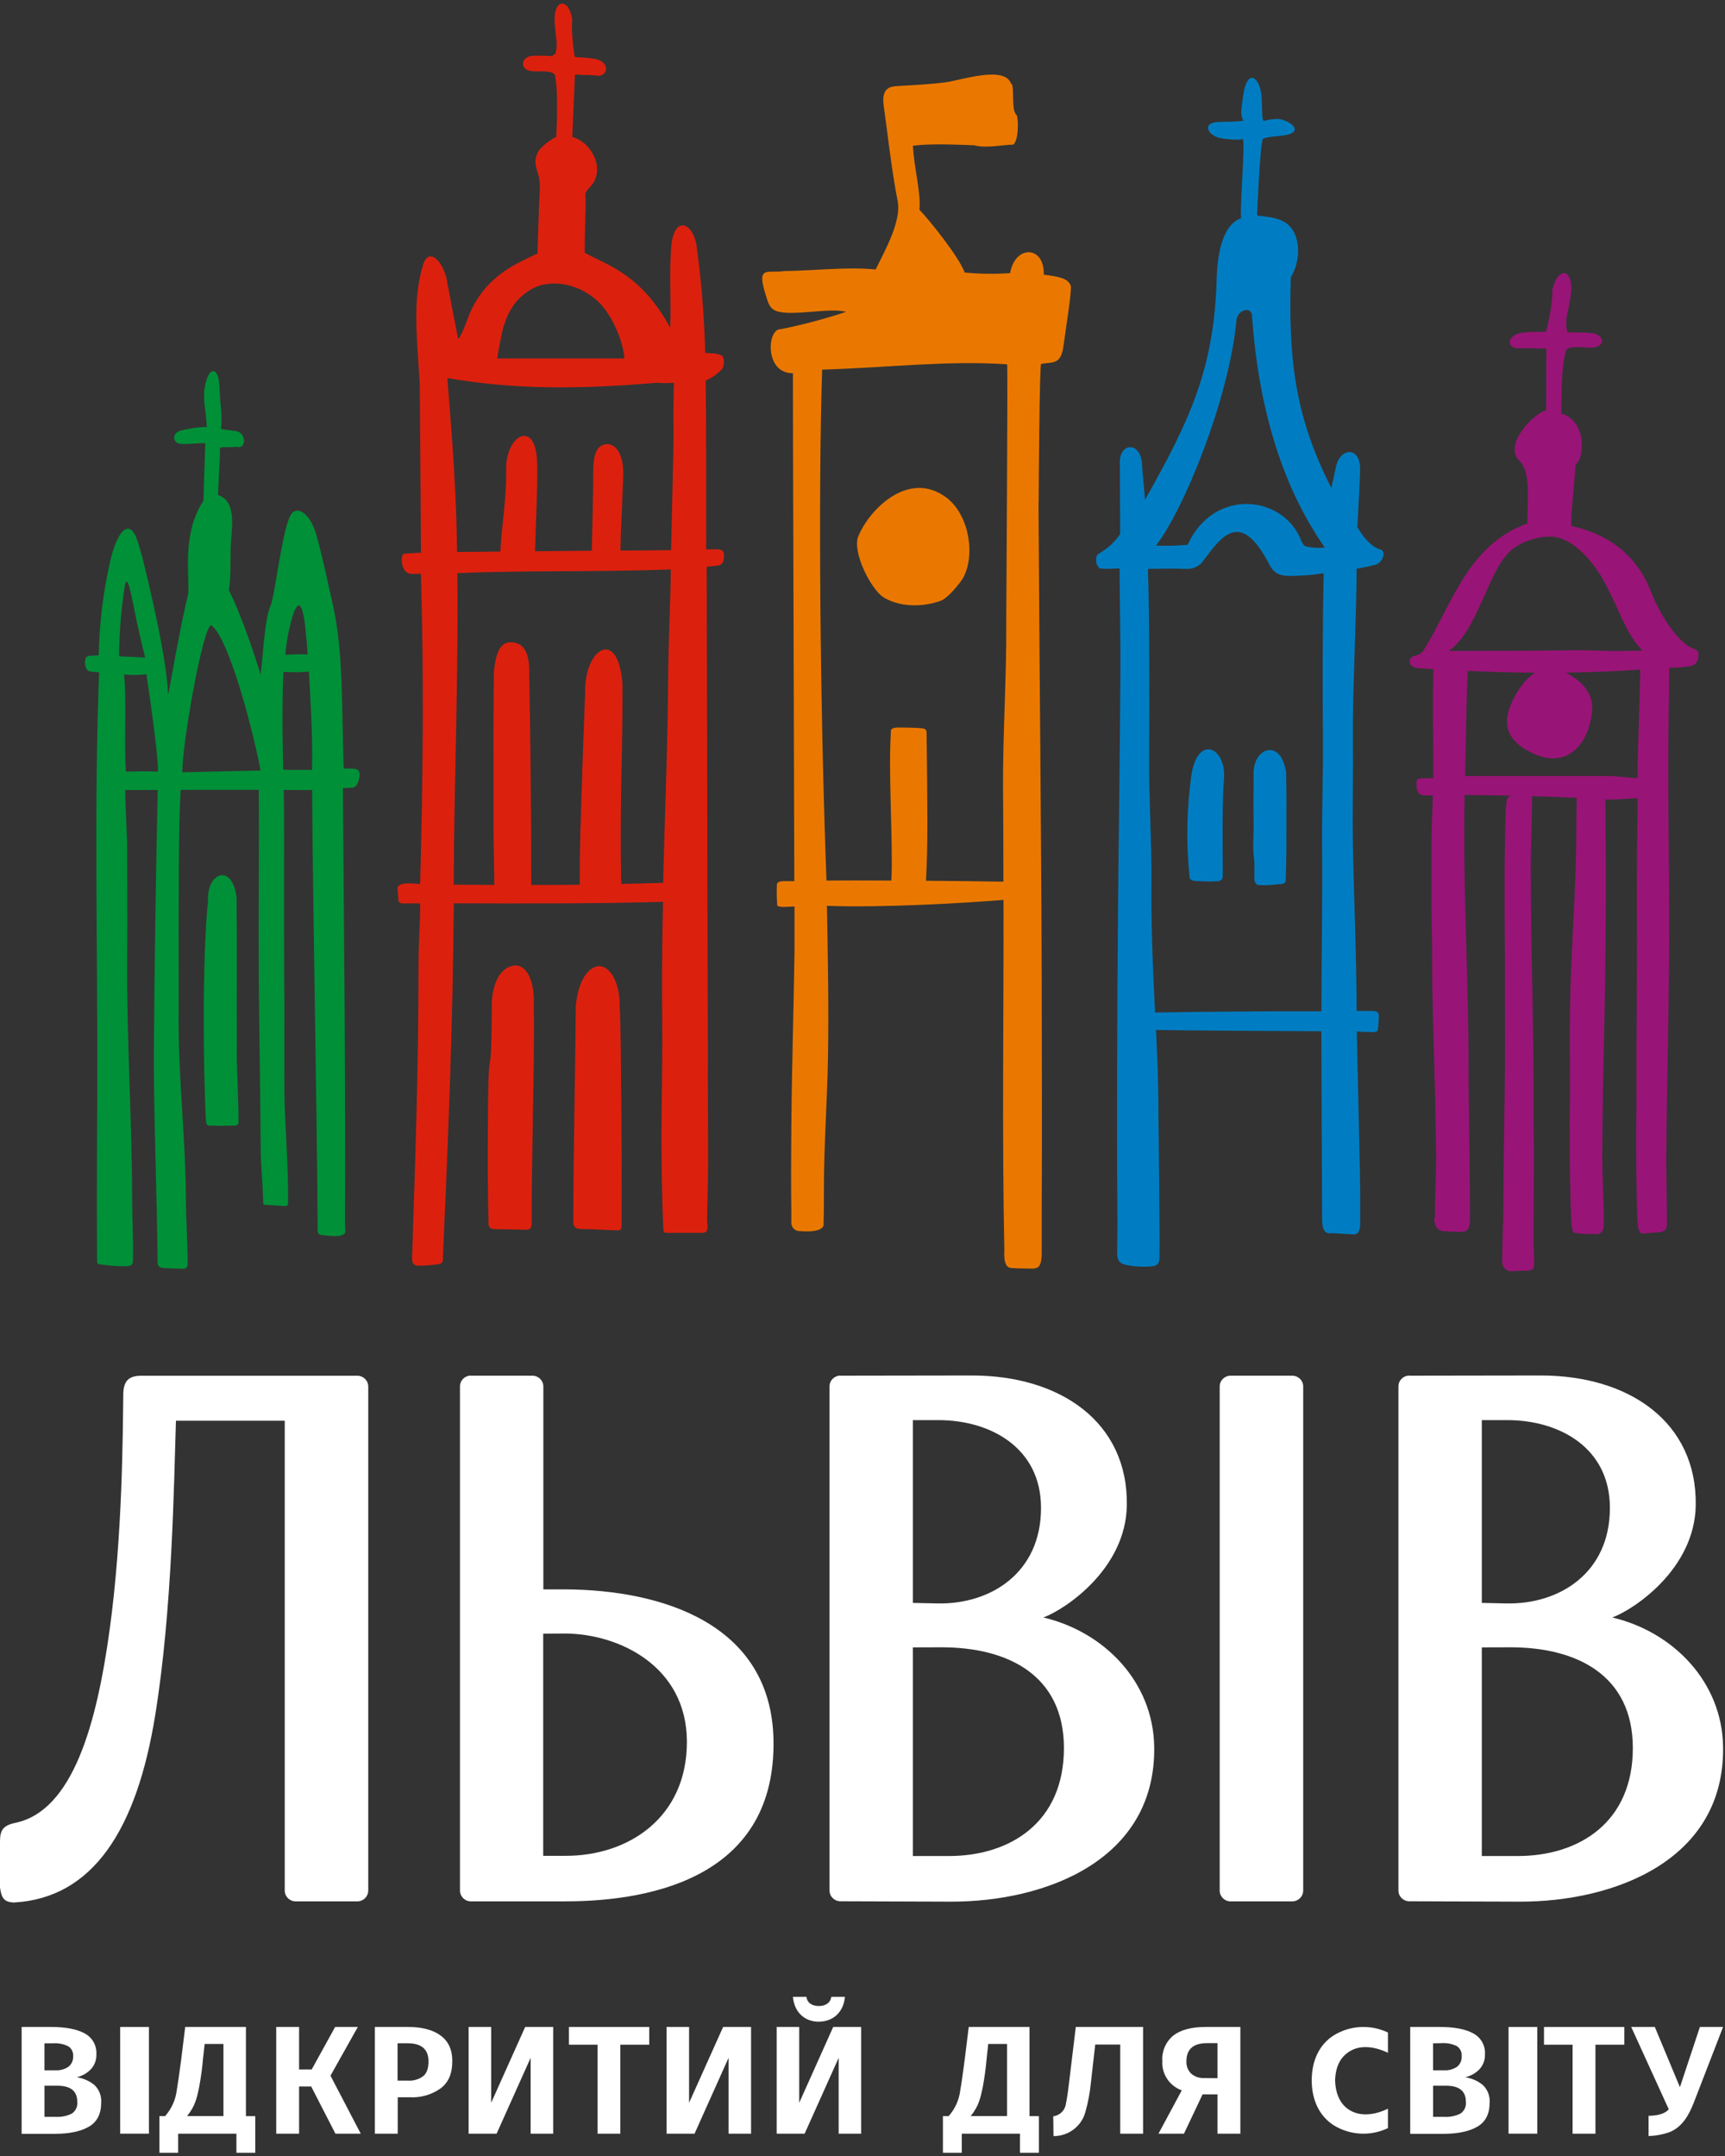 <?xml version="1.0" encoding="UTF-8"?>
<svg width="60px" height="75px" viewBox="0 0 60 75" version="1.1" xmlns="http://www.w3.org/2000/svg" xmlns:xlink="http://www.w3.org/1999/xlink">
    <rect x="0" y="0" width="60" height="75" fill="#333333" stroke="none"/>
    <!-- Generator: Sketch 54.1 (76490) - https://sketchapp.com -->
    <title>LVIV_LOGO</title>
    <desc>Created with Sketch.</desc>
    <g id="Tablet-(768)" stroke="none" stroke-width="1" fill="none" fill-rule="evenodd">
        <g id="01_2_LT_Mega_Menu_768" transform="translate(-354, -53)">
            <g id="LVIV_LOGO" transform="translate(354, 53)">
                <polygon id="Path" fill="#FFFFFF" points="17.273 74.224 16.3 74.224 16.3 70.511 17.084 70.511 17.084 73.149 18.267 70.511 19.241 70.511 19.241 74.224 18.457 74.224 18.457 71.585"></polygon>
                <path d="M42.348,72.293 L42.348,71.074 L41.986,71.074 C41.507,71.074 41.267,71.284 41.267,71.702 C41.256,71.865 41.318,72.024 41.435,72.137 C41.558,72.242 41.717,72.296 41.878,72.288 L42.348,72.293 Z M43.143,70.511 L43.143,74.224 L42.348,74.224 L42.348,72.856 L41.829,72.856 L41.181,74.224 L40.295,74.224 L41.105,72.716 C40.675,72.562 40.4,72.144 40.429,71.691 C40.407,71.355 40.548,71.028 40.809,70.812 C41.062,70.612 41.438,70.512 41.937,70.511 L43.143,70.511 Z" id="Shape" fill="#FFFFFF"></path>
                <path d="M39.759,70.511 L39.759,74.224 L38.965,74.224 L38.965,71.123 L38.095,71.123 L37.943,72.459 C37.91,72.798 37.847,73.135 37.754,73.464 C37.622,73.964 37.165,74.312 36.643,74.308 L36.635,73.618 C36.868,73.589 37.05,73.407 37.076,73.176 C37.11,73.023 37.147,72.775 37.186,72.436 L37.419,70.51 L39.759,70.511 Z" id="Path" fill="#FFFFFF"></path>
                <polygon id="Path" fill="#FFFFFF" points="22.582 71.128 21.577 71.128 21.577 74.224 20.784 74.224 20.784 71.128 19.789 71.128 19.789 70.511 22.582 70.511 22.582 71.128"></polygon>
                <path d="M14.19,72.378 C14.38,72.391 14.568,72.336 14.72,72.222 C14.847,72.119 14.904,71.947 14.904,71.707 C14.904,71.289 14.662,71.079 14.18,71.079 L13.828,71.079 L13.828,72.377 L14.19,72.378 Z M14.19,70.511 C14.678,70.511 15.057,70.611 15.329,70.812 C15.601,71.012 15.735,71.31 15.732,71.707 C15.732,72.122 15.605,72.435 15.332,72.643 C15.022,72.866 14.644,72.977 14.262,72.957 L13.834,72.957 L13.834,74.224 L13.039,74.224 L13.039,70.511 L14.19,70.511 Z" id="Shape" fill="#FFFFFF"></path>
                <polygon id="Path" fill="#FFFFFF" points="11.495 72.206 12.548 74.224 11.667 74.224 10.824 72.582 10.403 72.582 10.403 74.224 9.608 74.224 9.608 70.511 10.403 70.511 10.403 71.991 10.841 71.991 11.657 70.511 12.446 70.511"></polygon>
                <path d="M7.776,71.102 L7.118,71.102 L7.063,71.604 C7.033,71.952 6.985,72.299 6.92,72.642 C6.851,72.95 6.801,73.253 6.506,73.611 L7.772,73.611 L7.772,71.098 L7.776,71.102 Z M8.88,73.614 L8.88,74.888 L8.223,74.888 L8.223,74.224 L6.197,74.224 L6.197,74.888 L5.544,74.888 L5.544,73.612 L5.743,73.612 C5.966,73.362 6.106,73.05 6.147,72.719 C6.189,72.481 6.239,72.126 6.301,71.653 L6.442,70.511 L8.554,70.511 L8.554,73.612 L8.88,73.614 Z" id="Shape" fill="#FFFFFF"></path>
                <rect id="Rectangle" fill="#FFFFFF" x="4.18" y="70.511" width="1" height="3.712"></rect>
                <path d="M1.925,73.639 C2.121,73.65 2.316,73.612 2.492,73.529 C2.632,73.438 2.707,73.277 2.687,73.113 C2.687,72.741 2.457,72.555 1.995,72.555 L1.547,72.555 L1.547,73.639 L1.925,73.639 Z M1.546,71.08 L1.546,72.019 L1.934,72.019 C2.094,72.028 2.252,71.983 2.384,71.893 C2.492,71.804 2.552,71.67 2.544,71.53 C2.556,71.392 2.491,71.258 2.373,71.182 C2.211,71.103 2.03,71.068 1.849,71.08 L1.546,71.08 Z M2.671,72.26 C2.896,72.294 3.108,72.388 3.285,72.531 C3.451,72.691 3.537,72.917 3.519,73.146 C3.519,73.535 3.378,73.812 3.097,73.977 C2.816,74.142 2.426,74.226 1.925,74.229 L0.752,74.229 L0.752,70.511 L1.773,70.511 C2.28,70.511 2.676,70.587 2.947,70.736 C3.213,70.879 3.371,71.162 3.352,71.461 C3.361,71.656 3.289,71.847 3.154,71.989 C3.023,72.123 2.855,72.217 2.671,72.26 L2.671,72.26 Z" id="Shape" fill="#FFFFFF"></path>
                <path d="M35.033,71.102 L34.373,71.102 L34.319,71.604 C34.289,71.952 34.241,72.299 34.176,72.642 C34.106,72.95 34.057,73.253 33.762,73.611 L35.028,73.611 L35.028,71.098 L35.033,71.102 Z M36.135,73.614 L36.135,74.888 L35.478,74.888 L35.478,74.224 L33.453,74.224 L33.453,74.888 L32.797,74.888 L32.797,73.612 L32.997,73.612 C33.219,73.361 33.36,73.05 33.4,72.719 C33.442,72.481 33.492,72.126 33.554,71.653 L33.695,70.511 L35.809,70.511 L35.809,73.612 L36.135,73.614 Z" id="Shape" fill="#FFFFFF"></path>
                <path d="M58.916,73.139 C58.754,73.559 58.525,73.977 58.091,74.162 C57.851,74.25 57.598,74.299 57.342,74.305 L57.342,73.601 C57.576,73.601 57.884,73.56 58.044,73.376 L56.738,70.511 L57.559,70.511 L58.432,72.606 L59.127,70.511 L59.933,70.511 L58.916,73.139 Z" id="Path" fill="#FFFFFF"></path>
                <rect id="Rectangle" fill="#FFFFFF" x="52.471" y="70.511" width="1" height="3.712"></rect>
                <path d="M50.225,73.639 C50.421,73.65 50.616,73.612 50.792,73.529 C50.932,73.438 51.007,73.277 50.987,73.113 C50.987,72.741 50.757,72.555 50.295,72.555 L49.847,72.555 L49.847,73.639 L50.225,73.639 Z M49.846,71.08 L49.846,72.019 L50.234,72.019 C50.394,72.028 50.552,71.983 50.684,71.893 C50.792,71.803 50.851,71.666 50.841,71.525 C50.853,71.387 50.788,71.254 50.672,71.177 C50.509,71.098 50.329,71.063 50.148,71.075 L49.846,71.08 Z M50.965,72.26 C51.19,72.294 51.402,72.388 51.578,72.531 C51.745,72.691 51.831,72.917 51.813,73.146 C51.813,73.535 51.672,73.812 51.391,73.977 C51.11,74.142 50.719,74.226 50.219,74.229 L49.051,74.229 L49.051,70.511 L50.072,70.511 C50.584,70.511 50.976,70.586 51.246,70.736 C51.512,70.879 51.67,71.162 51.651,71.461 C51.659,71.656 51.588,71.847 51.453,71.989 C51.32,72.124 51.151,72.218 50.966,72.26 L50.965,72.26 Z" id="Shape" fill="#FFFFFF"></path>
                <path d="M46.438,72.367 C46.457,72.93 46.675,73.27 47.01,73.441 C47.346,73.612 47.797,73.587 48.276,73.354 L48.276,74.03 C47.678,74.317 46.974,74.283 46.406,73.941 C45.892,73.621 45.625,73.053 45.625,72.367 C45.625,71.681 45.892,71.111 46.406,70.794 C46.974,70.452 47.678,70.418 48.276,70.705 L48.276,71.41 C47.792,71.178 47.341,71.151 47.01,71.323 C46.68,71.495 46.457,71.81 46.438,72.367 Z" id="Path" fill="#FFFFFF"></path>
                <polygon id="Path" fill="#FFFFFF" points="56.499 71.128 55.494 71.128 55.494 74.224 54.699 74.224 54.699 71.128 53.704 71.128 53.704 70.511 56.499 70.511 56.499 71.128"></polygon>
                <polygon id="Path" fill="#FFFFFF" points="24.158 74.224 23.185 74.224 23.185 70.511 23.968 70.511 23.968 73.149 25.152 70.511 26.124 70.511 26.124 74.224 25.341 74.224 25.341 71.585"></polygon>
                <path d="M27.987,74.224 L27.015,74.224 L27.015,70.511 L27.799,70.511 L27.799,73.149 L28.981,70.511 L29.954,70.511 L29.954,74.224 L29.171,74.224 L29.171,71.585 L27.987,74.224 L27.987,74.224 Z M28.482,70.329 C28.001,70.329 27.629,70.014 27.58,69.464 L28.051,69.464 C28.072,69.662 28.235,69.783 28.482,69.783 C28.729,69.783 28.89,69.657 28.916,69.464 L29.389,69.464 C29.339,70.013 28.962,70.327 28.482,70.327 L28.482,70.329 Z" id="Shape" fill="#FFFFFF"></path>
                <path d="M42.797,47.856 L44.949,47.856 C45.159,47.856 45.329,48.024 45.329,48.232 L45.329,65.765 C45.329,65.973 45.159,66.142 44.949,66.142 L42.797,66.142 C42.59,66.139 42.424,65.971 42.424,65.765 L42.424,48.229 C42.426,48.024 42.592,47.859 42.797,47.856 L42.797,47.856 Z" id="Path" fill="#FFFFFF"></path>
                <path d="M6.12,49.423 C6.048,51.641 5.994,55.99 5.4,59.656 C4.757,63.653 3.229,66.025 0.492,66.181 C0.146,66.172 0.048,66.031 -7.10542736e-15,65.655 L-7.10542736e-15,64.068 C-7.10542736e-15,63.676 0.094,63.503 0.537,63.41 C2.537,62.989 3.365,59.971 3.816,56.675 C4.263,53.42 4.27,49.91 4.289,48.431 C4.316,48.104 4.415,47.857 4.914,47.857 L12.429,47.857 C12.639,47.857 12.809,48.026 12.809,48.234 L12.809,65.765 C12.809,65.973 12.639,66.142 12.429,66.142 L10.277,66.142 C10.07,66.139 9.904,65.971 9.904,65.765 L9.904,49.423 L6.12,49.423 Z" id="Path" fill="#FFFFFF"></path>
                <path d="M16.373,47.856 L18.519,47.856 C18.729,47.856 18.899,48.024 18.899,48.232 L18.899,55.289 L19.647,55.289 C23,55.303 26.833,56.47 26.904,60.534 C26.985,65.175 22.871,66.144 19.647,66.142 L16.378,66.142 C16.169,66.142 15.999,65.973 15.999,65.765 L15.999,48.229 C15.999,48.02 16.169,47.852 16.378,47.852 L16.373,47.856 Z M18.894,56.83 L18.894,64.558 L19.642,64.558 C21.861,64.572 23.899,63.221 23.892,60.584 C23.886,57.947 21.503,56.825 19.642,56.825 L18.894,56.83 Z" id="Shape" fill="#FFFFFF"></path>
                <path d="M29.233,47.856 L33.813,47.849 C36.877,47.849 39.243,49.47 39.194,52.372 C39.157,54.58 37.051,55.987 36.291,56.266 C38.419,56.769 40.106,58.509 40.146,60.75 C40.214,64.707 36.368,66.162 33.065,66.152 L29.233,66.139 C29.023,66.139 28.853,65.971 28.853,65.763 L28.853,48.229 C28.853,48.02 29.023,47.852 29.233,47.852 L29.233,47.856 Z M31.753,49.401 L31.753,55.76 L32.604,55.778 C34.472,55.817 36.214,54.7 36.209,52.451 C36.209,50.362 34.449,49.401 32.639,49.401 L31.753,49.401 Z M31.753,57.307 L31.753,64.565 L33.001,64.565 C35.138,64.565 37.014,63.392 37.006,60.796 C37,58.275 35.059,57.304 32.749,57.304 L31.753,57.307 Z" id="Shape" fill="#FFFFFF"></path>
                <path d="M49.02,47.856 L53.6,47.849 C56.665,47.849 59.03,49.47 58.982,52.372 C58.944,54.58 56.838,55.987 56.08,56.266 C58.206,56.769 59.894,58.509 59.933,60.75 C60.001,64.707 56.157,66.162 52.853,66.152 L49.02,66.139 C48.811,66.139 48.641,65.971 48.641,65.763 L48.641,48.229 C48.641,48.02 48.811,47.852 49.02,47.852 L49.02,47.856 Z M51.541,49.401 L51.541,55.76 L52.391,55.778 C54.259,55.817 56.001,54.7 55.996,52.451 C55.996,50.362 54.238,49.401 52.427,49.401 L51.541,49.401 Z M51.541,57.307 L51.541,64.565 L52.789,64.565 C54.925,64.565 56.801,63.392 56.794,60.796 C56.787,58.275 54.847,57.304 52.538,57.304 L51.541,57.307 Z" id="Shape" fill="#FFFFFF"></path>
                <path d="M49.886,42.357 C49.886,42.642 49.987,42.755 50.091,42.8 C50.144,42.821 50.199,42.832 50.256,42.832 C50.914,42.858 51.132,42.957 51.129,42.418 C51.129,41.26 51.105,39.265 51.089,38.259 C51.075,37.413 51.089,36.56 51.07,35.715 C51.022,33.033 50.886,30.338 50.943,27.655 C51.465,27.655 52.037,27.671 52.557,27.678 C52.473,27.735 52.397,27.678 52.378,28.143 C52.325,29.427 52.328,31.129 52.339,32.461 C52.349,33.441 52.339,34.428 52.346,35.408 C52.367,37.538 52.292,39.931 52.292,42.067 C52.292,42.471 52.241,43.405 52.254,43.802 C52.232,43.893 52.248,43.989 52.299,44.069 C52.349,44.148 52.43,44.204 52.523,44.224 C52.686,44.21 52.903,44.21 53.109,44.201 C53.346,44.187 53.362,44.176 53.362,43.795 C53.362,43.68 53.335,43.431 53.338,43.156 C53.344,42.382 53.351,40.807 53.352,40.033 C53.352,39.628 53.341,39.222 53.339,38.818 C53.339,38.039 53.339,37.259 53.332,36.484 C53.322,35.563 53.301,34.646 53.285,33.727 C53.278,33.359 53.268,32.992 53.265,32.624 C53.255,31.871 53.248,31.117 53.243,30.363 C53.235,29.598 53.291,28.5 53.289,27.696 C53.839,27.71 54.384,27.732 54.841,27.755 C54.833,28.166 54.828,28.653 54.828,28.913 C54.828,30.982 54.634,33.05 54.609,35.118 C54.597,36.07 54.609,37.029 54.609,37.98 C54.594,39.273 54.591,41.195 54.653,42.441 C54.676,42.927 54.739,42.886 54.878,42.905 C55.06,42.922 55.243,42.93 55.425,42.928 C55.542,42.928 55.797,42.982 55.782,42.552 C55.79,41.765 55.722,40.785 55.73,40.016 C55.742,38.926 55.754,37.837 55.778,36.75 C55.796,35.858 55.82,34.967 55.832,34.073 C55.859,32.002 55.862,29.929 55.839,27.856 L55.839,27.807 C55.949,27.813 56.019,27.815 56.037,27.815 C56.239,27.815 56.575,27.785 56.963,27.763 C56.956,28.686 56.935,29.549 56.935,30.459 C56.935,32.279 56.944,34.102 56.924,35.918 C56.914,36.756 56.924,37.599 56.918,38.437 C56.906,39.574 56.904,41.298 56.953,42.394 C56.972,42.823 57.018,42.843 57.101,42.911 C57.249,42.911 57.608,42.869 57.748,42.863 C57.933,42.814 57.995,42.77 57.978,42.486 C57.985,41.794 57.951,40.907 57.957,40.231 C57.966,39.271 57.977,38.312 57.996,37.353 C58.03,35.558 58.062,33.761 58.058,31.965 C58.058,29.539 57.999,27.181 58.043,24.736 C58.049,24.339 58.057,23.755 58.058,23.229 C58.321,23.23 58.584,23.207 58.843,23.161 C58.964,23.122 59.052,23.017 59.07,22.892 C59.077,22.709 59.115,22.66 58.923,22.569 C58.346,22.388 57.69,21.274 57.443,20.626 C56.791,18.912 55.418,18.479 54.658,18.294 C54.62,17.994 54.742,17.108 54.803,16.173 C54.987,15.989 55.018,15.768 55.018,15.42 C55.018,14.987 54.753,14.492 54.306,14.388 L54.306,14.388 C54.306,13.696 54.319,12.768 54.448,12.294 C54.428,11.985 54.968,12.092 55.327,12.095 C55.833,12.095 55.852,11.677 55.397,11.593 C55.192,11.554 54.718,11.569 54.519,11.558 C54.403,11.116 54.539,10.965 54.633,10.281 C54.767,9.303 54.168,9.244 53.989,10.114 C54.034,10.435 53.805,11.528 53.761,11.545 C53.419,11.545 52.919,11.53 52.709,11.646 C52.428,11.799 52.449,12.062 52.746,12.114 C52.849,12.133 53.194,12.088 53.48,12.127 C53.846,12.112 53.787,12.117 53.785,12.244 C53.777,12.698 53.785,13.606 53.778,14.276 C53.322,14.384 52.281,15.497 52.844,16.024 C53.273,16.423 53.115,17.521 53.129,18.211 C51.051,18.94 50.491,21.065 49.515,22.628 C49.44,22.73 49.328,22.797 49.203,22.815 C48.949,22.877 48.949,23.219 49.351,23.245 L49.857,23.278 L49.857,23.328 C49.82,24.575 49.857,25.818 49.857,27.065 C49.754,27.065 49.477,27.08 49.37,27.082 C49.262,27.083 49.271,27.231 49.27,27.293 C49.27,27.572 49.371,27.647 49.501,27.67 C49.552,27.67 49.786,27.67 49.841,27.67 C49.82,28.214 49.795,28.759 49.791,29.271 C49.791,29.94 49.791,31.067 49.791,31.735 C49.791,32.084 49.806,32.433 49.81,32.784 C49.816,33.455 49.81,34.129 49.828,34.794 C49.843,35.588 49.87,36.379 49.891,37.173 C49.899,37.49 49.91,37.802 49.916,38.124 C49.929,38.776 49.939,39.428 49.951,40.08 C49.962,40.764 49.901,41.663 49.911,42.363 L49.886,42.357 Z M55.378,24.545 C55.342,24.003 54.935,23.649 54.467,23.397 C55.344,23.386 56.159,23.353 57.049,23.293 L57.041,23.773 C57.024,24.71 56.982,25.644 56.962,26.582 C56.962,26.741 56.962,26.902 56.962,27.063 C56.59,27.063 56.282,26.995 55.906,26.995 C54.991,26.995 52.004,26.995 50.959,26.995 C50.989,25.779 51,24.536 51.048,23.338 C51.83,23.373 52.618,23.396 53.392,23.402 C53.013,23.639 52.73,24.097 52.565,24.48 C52.271,25.158 52.359,25.783 53.37,26.23 C54.644,26.791 55.367,25.69 55.384,24.548 L55.378,24.545 Z M57.127,22.633 C56.906,22.639 56.415,22.644 56.199,22.647 C55.727,22.647 55.239,22.613 54.767,22.619 C53.173,22.644 51.827,22.644 50.392,22.644 C51.458,21.891 51.756,19.74 52.637,19.079 C53.034,18.798 53.513,18.654 54.001,18.67 C54.761,18.727 55.471,19.612 55.82,20.274 C56.396,21.367 56.57,22.068 57.132,22.633 L57.127,22.633 Z" id="Shape" fill="#991477"></path>
                <path d="M28.747,30.632 C29.253,30.626 30.151,30.626 31,30.632 C31,30.603 31.008,30.574 31.009,30.545 C31.059,29.093 30.896,26.937 30.987,25.485 C30.987,25.447 30.941,25.308 31.234,25.307 C31.376,25.307 31.867,25.314 32.005,25.329 C32.206,25.337 32.229,25.393 32.23,25.518 C32.258,28.082 32.28,29.34 32.209,30.639 C33.222,30.647 34.167,30.658 34.901,30.67 C34.901,29.594 34.897,28.519 34.889,27.443 C34.877,25.509 35.015,23.559 35,21.624 C35,20.927 35.061,12.676 35.03,12.673 C32.918,12.534 30.967,12.786 28.596,12.858 C28.454,17.345 28.533,24.918 28.747,30.634 L28.747,30.632 Z M36.122,17.47 C36.151,23.038 36.218,28.606 36.233,34.178 C36.239,36.858 36.246,39.536 36.233,42.219 C36.233,43.01 36.233,43.357 36.233,43.58 C36.233,44.112 36.081,44.104 35.948,44.131 C35.706,44.124 35.419,44.131 35.158,44.108 C35.056,44.099 34.905,44.01 34.934,43.508 C34.851,39.443 34.914,35.372 34.905,31.305 C33.468,31.421 30.565,31.585 28.763,31.51 C28.794,33.269 28.829,34.959 28.801,36.715 C28.776,38.255 28.657,39.825 28.658,41.363 C28.658,41.655 28.658,42.251 28.646,42.538 C28.714,42.915 27.877,42.827 27.834,42.827 C27.755,42.832 27.677,42.805 27.619,42.752 C27.56,42.699 27.527,42.624 27.525,42.545 C27.525,42.462 27.525,42.34 27.525,42.149 C27.511,41.168 27.518,40.188 27.525,39.207 C27.541,37.168 27.606,35.131 27.635,33.092 C27.635,32.997 27.635,32.464 27.635,31.535 C27.438,31.541 27.315,31.545 27.289,31.548 C27.178,31.559 27.043,31.531 27.035,31.499 C27.015,31.255 27.011,31.01 27.023,30.766 C27.023,30.696 27.118,30.647 27.27,30.653 C27.396,30.653 27.514,30.653 27.628,30.653 C27.615,25.546 27.576,14.138 27.58,12.981 C26.589,13.003 26.676,11.433 27.152,11.452 C27.923,11.297 28.684,11.095 29.43,10.847 C28.872,10.691 27.532,11.015 27,10.818 C26.747,10.724 26.709,10.489 26.635,10.264 C26.294,9.204 26.714,9.52 27.268,9.43 C28.305,9.417 29.453,9.275 30.458,9.374 C30.792,8.69 31.371,7.676 31.218,6.964 C31.02,6.009 30.806,4.114 30.738,3.68 C30.63,2.935 31.097,3.01 31.357,2.986 C31.565,2.972 32.37,2.935 32.905,2.861 C33.441,2.786 34.938,2.273 35.166,2.907 C35.308,2.937 35.152,3.851 35.362,4.003 C35.439,4.18 35.424,4.931 35.235,5.034 C35.009,5.016 34.291,5.176 33.897,5.054 C33.223,5.031 32.392,4.99 31.753,5.068 C31.795,5.864 32.039,6.709 31.98,7.298 C32.286,7.599 33.381,8.969 33.553,9.48 C34.079,9.532 34.608,9.538 35.134,9.5 C35.308,8.511 36.332,8.535 36.306,9.554 C36.803,9.623 37.13,9.665 37.242,9.931 C37.29,10.074 37.087,11.334 36.989,12.045 C36.897,12.724 36.586,12.579 36.213,12.661 C36.157,12.661 36.127,17.101 36.128,17.476 L36.122,17.47 Z M32.924,17.314 C33.723,17.922 33.937,19.348 33.485,20.128 C33.41,20.254 32.985,20.808 32.711,20.903 C32,21.155 31.229,21.085 30.742,20.786 C30.29,20.51 29.628,19.186 29.856,18.651 C30.254,17.69 31.628,16.333 32.924,17.314 Z" id="Shape" fill="#EA7800"></path>
                <path d="M5.491,26.842 C5.185,26.824 4.705,26.834 4.381,26.842 C4.308,25.923 4.41,24.397 4.316,23.462 C4.575,23.491 4.835,23.487 5.092,23.451 C5.305,24.845 5.524,26.568 5.491,26.843 L5.491,26.842 Z M10.862,26.781 C10.633,26.773 10.156,26.798 9.849,26.77 C9.849,26.503 9.789,24.862 9.858,23.372 C10.153,23.391 10.45,23.388 10.744,23.364 C10.809,24.519 10.88,25.626 10.853,26.781 L10.862,26.781 Z M10.856,27.484 C10.895,32.597 11.013,37.714 11.051,42.83 C11.051,42.937 11.168,42.971 11.268,42.971 C11.295,42.971 11.846,43.052 11.942,42.937 C12.056,42.937 12,42.686 12,42.592 C12.02,37.557 11.966,32.452 11.927,27.417 L12.254,27.398 C12.472,27.398 12.528,26.971 12.5,26.868 C12.485,26.812 12.441,26.768 12.384,26.755 C12.241,26.716 12.065,26.755 11.954,26.727 C11.881,24.549 11.948,22.672 11.575,21.029 C11.378,20.156 11.253,19.521 11.018,18.655 C10.794,17.834 10.353,17.619 10.152,17.853 C9.833,18.23 9.559,20.765 9.413,21.064 C9.197,21.501 9.119,23.19 9.063,23.471 C8.99,23.193 8.405,21.379 7.959,20.535 C8.056,20.008 7.991,19.279 8.042,18.745 C8.099,18.134 8.152,17.401 7.582,17.219 C7.624,16.254 7.668,15.735 7.646,15.585 C7.708,15.524 8.044,15.579 8.242,15.538 C8.548,15.652 8.587,15.093 8.242,15.005 C8.124,14.975 7.735,14.952 7.69,14.913 C7.742,14.397 7.648,14.024 7.637,13.499 C7.62,12.698 7.228,12.726 7.116,13.52 C7.052,13.982 7.185,14.381 7.191,14.861 C6.975,14.83 6.432,14.938 6.253,14.986 C5.947,15.112 6.039,15.421 6.272,15.441 C6.505,15.461 6.933,15.411 7.141,15.417 C7.141,15.515 7.108,16.268 7.077,17.42 C6.874,17.731 6.73,18.075 6.651,18.437 C6.477,19.256 6.556,19.754 6.553,20.629 C6.287,21.693 5.932,23.77 5.846,24.187 C5.818,23.128 5.362,21.151 5.322,20.966 C5.025,19.637 4.896,19.158 4.791,18.84 C4.476,17.888 4.032,18.604 3.825,19.558 C3.585,20.622 3.454,21.707 3.434,22.798 C3.181,22.82 3.033,22.784 2.986,22.889 C2.919,23.038 2.973,23.328 3.113,23.351 C3.223,23.374 3.335,23.385 3.448,23.383 C3.262,28.132 3.4,33.014 3.384,37.729 C3.376,39.727 3.361,41.725 3.376,43.724 C3.376,44.008 3.363,43.962 3.584,43.996 C3.863,44.036 4.145,44.053 4.427,44.046 C4.542,44.026 4.638,44.046 4.625,43.755 C4.643,43.309 4.596,42.254 4.596,41.799 C4.596,38.972 4.403,36.196 4.424,33.367 C4.434,32.111 4.424,30.854 4.424,29.598 C4.424,28.923 4.358,28.241 4.358,27.481 L5.487,27.481 C5.418,30.466 5.377,33.472 5.353,36.46 C5.335,38.613 5.467,41.722 5.48,43.872 C5.48,44.065 5.539,44.097 5.733,44.113 C5.887,44.124 6.218,44.129 6.356,44.136 C6.399,44.143 6.443,44.131 6.476,44.103 C6.509,44.076 6.528,44.034 6.528,43.991 C6.534,43.534 6.466,42.132 6.466,41.819 C6.466,39.668 6.199,37.52 6.213,35.372 C6.22,34.383 6.213,33.387 6.213,32.398 C6.223,31.106 6.205,28.776 6.284,27.477 L9,27.477 C9.018,29.681 8.986,31.819 9,34.023 C9.018,35.985 9.053,37.947 9.067,39.911 C9.067,40.588 9.137,40.997 9.153,41.817 C9.153,41.917 9.186,41.915 9.29,41.915 L9.9,41.955 C10.004,41.955 10.016,41.927 10.018,41.829 C10.041,40.554 9.899,39.116 9.891,37.892 C9.885,36.95 9.891,36 9.891,35.059 C9.875,33.011 9.88,30.964 9.881,28.916 C9.881,28.577 9.881,27.911 9.867,27.48 L10.856,27.484 Z M9.922,22.783 C9.955,22.404 10.019,22.028 10.113,21.66 C10.277,21.02 10.52,20.555 10.647,22.124 C10.657,22.146 10.675,22.391 10.699,22.765 C10.44,22.755 10.18,22.761 9.922,22.783 L9.922,22.783 Z M4.144,22.829 C4.148,22.177 4.19,21.526 4.271,20.879 C4.373,20.07 4.408,19.886 4.651,21.103 C4.822,21.982 5.048,22.868 5.048,22.876 C4.751,22.852 4.366,22.849 4.144,22.829 Z M9.062,26.804 C8.246,26.818 6.919,26.852 6.344,26.866 C6.324,25.926 7.08,21.656 7.357,21.755 C7.997,22.239 8.866,25.695 9.062,26.804 Z M7.237,31.314 C7.187,30.376 8.072,29.991 8.23,31.225 C8.247,33.378 8.23,33.737 8.238,36.844 C8.238,37.079 8.308,38.754 8.295,38.98 C8.334,39.195 8.106,39.153 8.101,39.155 C7.873,39.155 7.606,39.172 7.384,39.155 C7.248,39.146 7.173,39.211 7.159,38.931 C7.077,37.289 7.024,33.403 7.237,31.314 L7.237,31.314 Z" id="Shape" fill="#009038"></path>
                <path d="M17.295,12.471 L21.718,12.471 C21.671,11.814 21.256,10.892 20.762,10.451 C20.037,9.804 19.057,9.709 18.459,10.074 C17.97,10.374 17.714,10.742 17.522,11.338 C17.453,11.549 17.33,12.229 17.295,12.469 L17.295,12.471 Z M20.635,16.384 C20.635,15.746 20.789,15.455 21.127,15.452 C21.465,15.45 21.699,15.896 21.678,16.523 C21.642,17.637 21.589,18.407 21.582,19.153 C21.876,19.153 22.69,19.146 23.343,19.138 C23.389,16.933 23.432,15.352 23.429,15.181 C23.423,14.636 23.418,13.925 23.442,13.315 C23.245,13.33 23.047,13.33 22.849,13.315 C20.134,13.544 17.913,13.559 15.562,13.151 C15.623,14.116 15.862,16.435 15.899,19.202 L17.404,19.187 C17.446,18.317 17.623,17.303 17.604,16.371 C17.589,15.656 17.918,15.19 18.201,15.166 C18.523,15.138 18.675,15.554 18.687,16.171 C18.704,16.996 18.628,18.307 18.61,19.175 C19.456,19.166 20.213,19.161 20.585,19.158 C20.606,18.302 20.632,17.261 20.635,16.379 L20.635,16.384 Z M21.554,35.143 C21.599,34.114 21.162,33.518 20.749,33.621 C20.466,33.692 20.128,34.054 20.028,34.977 C20.015,36.936 19.935,40.574 19.944,42.406 C19.884,42.803 20.197,42.753 20.324,42.754 C20.523,42.754 21.337,42.799 21.463,42.799 C21.59,42.799 21.627,42.79 21.622,42.528 C21.622,42.402 21.622,42.151 21.622,41.774 C21.632,40.955 21.605,36.17 21.565,35.142 L21.554,35.143 Z M18.567,34.982 C18.6,34.004 18.256,33.563 17.916,33.585 C17.653,33.602 17.19,33.817 17.108,34.817 C17.087,38.808 16.967,34.774 16.966,40.538 C16.966,40.974 16.976,42.031 16.991,42.46 C16.962,42.711 17.084,42.744 17.166,42.754 C17.248,42.764 17.953,42.765 18.241,42.778 C18.449,42.788 18.486,42.736 18.494,42.508 C18.494,42.389 18.494,42.265 18.494,41.859 C18.5,40.133 18.595,36.693 18.567,34.982 L18.567,34.982 Z M20.351,24.009 C20.37,22.484 21.538,21.854 21.652,23.845 C21.661,26.152 21.548,28.155 21.608,30.749 C22.016,30.739 22.677,30.726 23.066,30.711 C23.113,28.616 23.223,26.063 23.239,23.631 C23.248,22.339 23.318,21.097 23.333,19.807 C20.892,19.906 18.353,19.833 15.906,19.938 C15.952,23.548 15.795,27.165 15.78,30.774 L17.192,30.784 C17.192,30.168 17.168,29.55 17.168,28.933 C17.168,23.476 17.156,27.166 17.177,23.386 C17.273,22.371 17.578,22.312 17.868,22.352 C18.197,22.398 18.443,22.667 18.409,23.543 C18.441,25.163 18.481,28.41 18.475,30.046 C18.475,30.503 18.485,30.675 18.475,30.785 C18.951,30.785 19.695,30.785 20.168,30.775 C20.162,30.66 20.168,30.466 20.168,30.065 C20.159,29.255 20.316,25.024 20.356,24.009 L20.351,24.009 Z M15.935,11.789 C16.076,11.651 16.242,11.141 16.276,11.063 C16.832,9.587 18.016,9.148 18.695,8.818 C18.72,8.089 18.746,7.103 18.776,6.621 C18.819,5.927 18.458,5.781 18.716,5.283 C18.83,5.063 19.305,4.764 19.349,4.764 C19.384,4.058 19.4,3.117 19.314,2.704 C19.348,2.426 18.856,2.494 18.534,2.479 C18.073,2.457 18.09,1.994 18.503,1.941 C18.744,1.932 18.986,1.936 19.227,1.954 L19.227,1.946 C19.227,1.914 19.252,1.888 19.285,1.887 L19.315,1.887 C19.413,1.546 19.339,1.396 19.295,0.813 C19.227,-0.074 19.801,-0.093 19.909,0.7 C19.852,0.984 19.965,1.967 20.003,1.986 C20.31,2.004 20.733,2.015 20.915,2.129 C21.161,2.283 21.123,2.598 20.853,2.632 C20.758,2.643 20.533,2.59 20.275,2.611 C19.947,2.577 19.999,2.584 19.994,2.698 C19.977,3.107 19.934,4.065 19.905,4.766 L19.911,4.766 C20.58,4.947 21.062,5.879 20.562,6.462 C20.301,6.768 20.37,6.622 20.37,7.102 C20.37,7.323 20.337,8.127 20.338,8.794 C21.106,9.216 22.313,9.54 23.309,11.402 C23.352,10.523 23.267,9.546 23.349,8.567 C23.441,7.491 24.097,7.721 24.227,8.538 C24.397,9.777 24.498,11.026 24.528,12.276 C24.678,12.294 24.908,12.276 25.087,12.359 C25.22,12.421 25.191,12.742 25.118,12.835 C24.958,13.009 24.762,13.146 24.544,13.239 C24.572,15.06 24.556,17.314 24.562,19.111 L24.98,19.111 C25.201,19.111 25.196,19.307 25.171,19.454 C25.168,19.574 25.071,19.671 24.949,19.675 C24.814,19.691 24.719,19.706 24.581,19.711 C24.599,25.384 24.613,35.508 24.62,35.931 C24.628,36.421 24.62,36.915 24.62,37.406 C24.62,37.657 24.634,40.325 24.63,40.58 C24.624,41.07 24.608,41.896 24.594,42.384 C24.586,42.599 24.703,42.887 24.428,42.887 L23.248,42.887 C23.099,42.887 23.078,42.896 23.071,42.727 C22.938,39.533 23.063,37.667 23.032,35.25 C23.032,35.08 23.011,33.535 23.062,31.371 C20.68,31.441 18.162,31.428 15.784,31.423 C15.754,35.582 15.59,39.632 15.404,43.755 C15.428,43.91 15.357,43.961 15.233,43.981 C15.01,44.01 14.786,44.027 14.561,44.031 C14.5,44.031 14.327,44.031 14.334,43.763 C14.444,40.391 14.561,36.954 14.556,33.569 C14.556,32.815 14.615,32.187 14.614,31.426 C14.48,31.426 14.242,31.426 14.152,31.426 C14.062,31.426 13.854,31.475 13.854,31.273 L13.828,30.915 C13.809,30.663 14.399,30.735 14.614,30.754 C14.709,27.205 14.751,23.604 14.641,19.964 L14.353,19.964 C14.276,19.964 14.028,19.976 13.973,19.534 C13.973,19.472 13.962,19.256 14.084,19.26 C14.248,19.254 14.463,19.231 14.642,19.227 C14.627,16.564 14.61,14.328 14.599,13.338 C14.499,11.712 14.346,10.427 14.71,9.23 C14.908,8.572 15.389,9.08 15.527,9.671 C15.611,10.133 15.8,11.09 15.935,11.789 L15.935,11.789 Z" id="Shape" fill="#DC200E"></path>
                <path d="M43.548,10.984 C43.784,14.359 44.671,17.035 46.08,19.045 C45.881,19.069 45.68,19.061 45.484,19.02 C45.343,18.994 45.349,18.956 45.273,18.842 C44.694,17.236 42.235,16.921 41.309,18.951 C40.942,18.984 40.574,18.994 40.206,18.98 C41.191,17.714 42.738,13.881 43.001,11.201 C43.011,10.754 43.543,10.643 43.546,10.984 L43.548,10.984 Z M48.008,19.117 C47.682,19.015 47.389,18.649 47.211,18.335 C47.247,17.666 47.303,16.746 47.304,16.442 C47.378,15.503 46.62,15.546 46.472,16.224 L46.309,16.977 C45.078,14.563 44.805,12.599 44.899,9.646 C45.093,9.319 45.178,8.939 45.143,8.562 C45.024,7.501 44.181,7.582 43.725,7.494 C43.725,7.368 43.835,4.99 43.92,4.856 C43.928,4.766 44.457,4.739 44.663,4.71 C45.213,4.632 45.125,4.333 44.577,4.155 C44.451,4.113 44.135,4.155 43.952,4.205 C43.885,4.142 43.91,3.911 43.884,3.406 C43.848,2.716 43.39,2.291 43.239,3.335 C43.154,3.932 43.152,4.03 43.254,4.2 C42.765,4.256 42.673,4.222 42.346,4.245 C41.782,4.283 42.018,4.747 42.515,4.818 C42.775,4.852 43.122,4.878 43.23,4.837 C43.318,4.947 43.115,7.309 43.171,7.589 C42.485,7.832 42.341,8.931 42.319,9.707 C42.232,12.814 41.399,14.598 39.828,17.383 L39.728,16.263 C39.728,15.324 38.949,15.383 38.952,16.068 L38.962,18.58 C38.784,18.841 38.552,19.061 38.28,19.224 C38.171,19.285 38.142,19.313 38.133,19.407 C38.112,19.516 38.136,19.629 38.2,19.72 C38.222,19.753 38.258,19.774 38.297,19.776 C38.424,19.802 38.771,19.776 38.944,19.776 C38.944,20.813 38.978,22.305 38.971,23.338 C38.96,24.965 38.945,26.592 38.925,28.219 C38.897,30.274 38.88,32.312 38.868,34.363 C38.856,37.104 38.844,39.845 38.868,42.587 C38.868,43.034 38.857,43.417 38.857,43.574 C38.857,43.92 39.006,43.982 39.276,44.023 C39.53,44.065 39.789,44.075 40.046,44.054 C40.186,44.029 40.344,44.034 40.329,43.677 C40.349,43.132 40.294,39.082 40.292,38.526 C40.292,37.624 40.253,36.727 40.208,35.83 C41.473,35.851 44.159,35.863 45.962,35.874 C45.962,38.052 45.982,40.234 45.987,42.418 C45.987,42.82 46.114,42.877 46.2,42.902 C46.368,42.886 46.797,42.933 47.001,42.936 C47.084,42.936 47.299,43.015 47.311,42.582 C47.311,42.44 47.311,42.214 47.311,41.702 C47.318,40.847 47.219,37.416 47.195,35.882 C47.335,35.894 47.477,35.9 47.618,35.898 C47.78,35.923 47.915,35.891 47.918,35.84 C47.947,35.668 47.96,35.494 47.957,35.319 C47.966,35.193 47.83,35.163 47.686,35.168 C47.457,35.168 47.399,35.168 47.186,35.168 C47.186,33.26 47.094,31.351 47.059,29.442 C47.038,28.178 47.07,26.913 47.059,25.649 C47.043,23.891 47.186,21.545 47.186,19.783 C47.413,19.746 47.638,19.698 47.859,19.638 C48.085,19.579 48.239,19.173 48.004,19.111 L48.008,19.117 Z M46.044,19.94 C45.65,20.004 45.25,20.036 44.851,20.036 C44.525,20.028 44.316,19.961 44.151,19.638 C43.081,17.557 42.391,18.832 41.786,19.592 C41.636,19.738 41.428,19.811 41.219,19.789 C40.791,19.773 40.234,19.789 39.929,19.789 C39.986,21.639 39.984,24.479 39.97,26.384 C39.959,27.804 40.061,29.235 40.051,30.656 C40.038,32.163 40.095,33.633 40.177,35.222 C41.613,35.197 44.505,35.17 45.963,35.18 C45.963,33.269 46.004,31.359 45.986,29.448 C45.976,28.202 46.024,26.945 46.014,25.697 C46.001,24.127 45.999,21.521 46.043,19.94 L46.044,19.94 Z M43.604,26.975 C43.548,26.02 44.556,25.629 44.737,26.884 C44.756,29.075 44.743,26.369 44.744,29.534 C44.744,29.773 44.734,30.33 44.719,30.565 C44.765,30.784 44.506,30.755 44.503,30.755 C44.249,30.791 43.991,30.801 43.735,30.784 C43.594,30.658 43.642,30.658 43.634,30.178 C43.627,29.698 43.592,29.856 43.591,29.397 C43.591,29.158 43.603,29.062 43.604,28.822 C43.595,27.698 43.604,27.51 43.604,26.975 L43.604,26.975 Z M42.575,27.065 C42.503,27.888 42.528,29.618 42.532,30.457 C42.532,30.665 42.371,30.657 42.294,30.658 C42.083,30.667 41.871,30.664 41.661,30.648 C41.559,30.648 41.349,30.656 41.37,30.447 C41.255,29.285 41.278,28.114 41.441,26.957 C41.658,25.545 42.642,25.986 42.575,27.068 L42.575,27.065 Z" id="Shape" fill="#007DC2"></path>
            </g>
        </g>
    </g>
</svg>